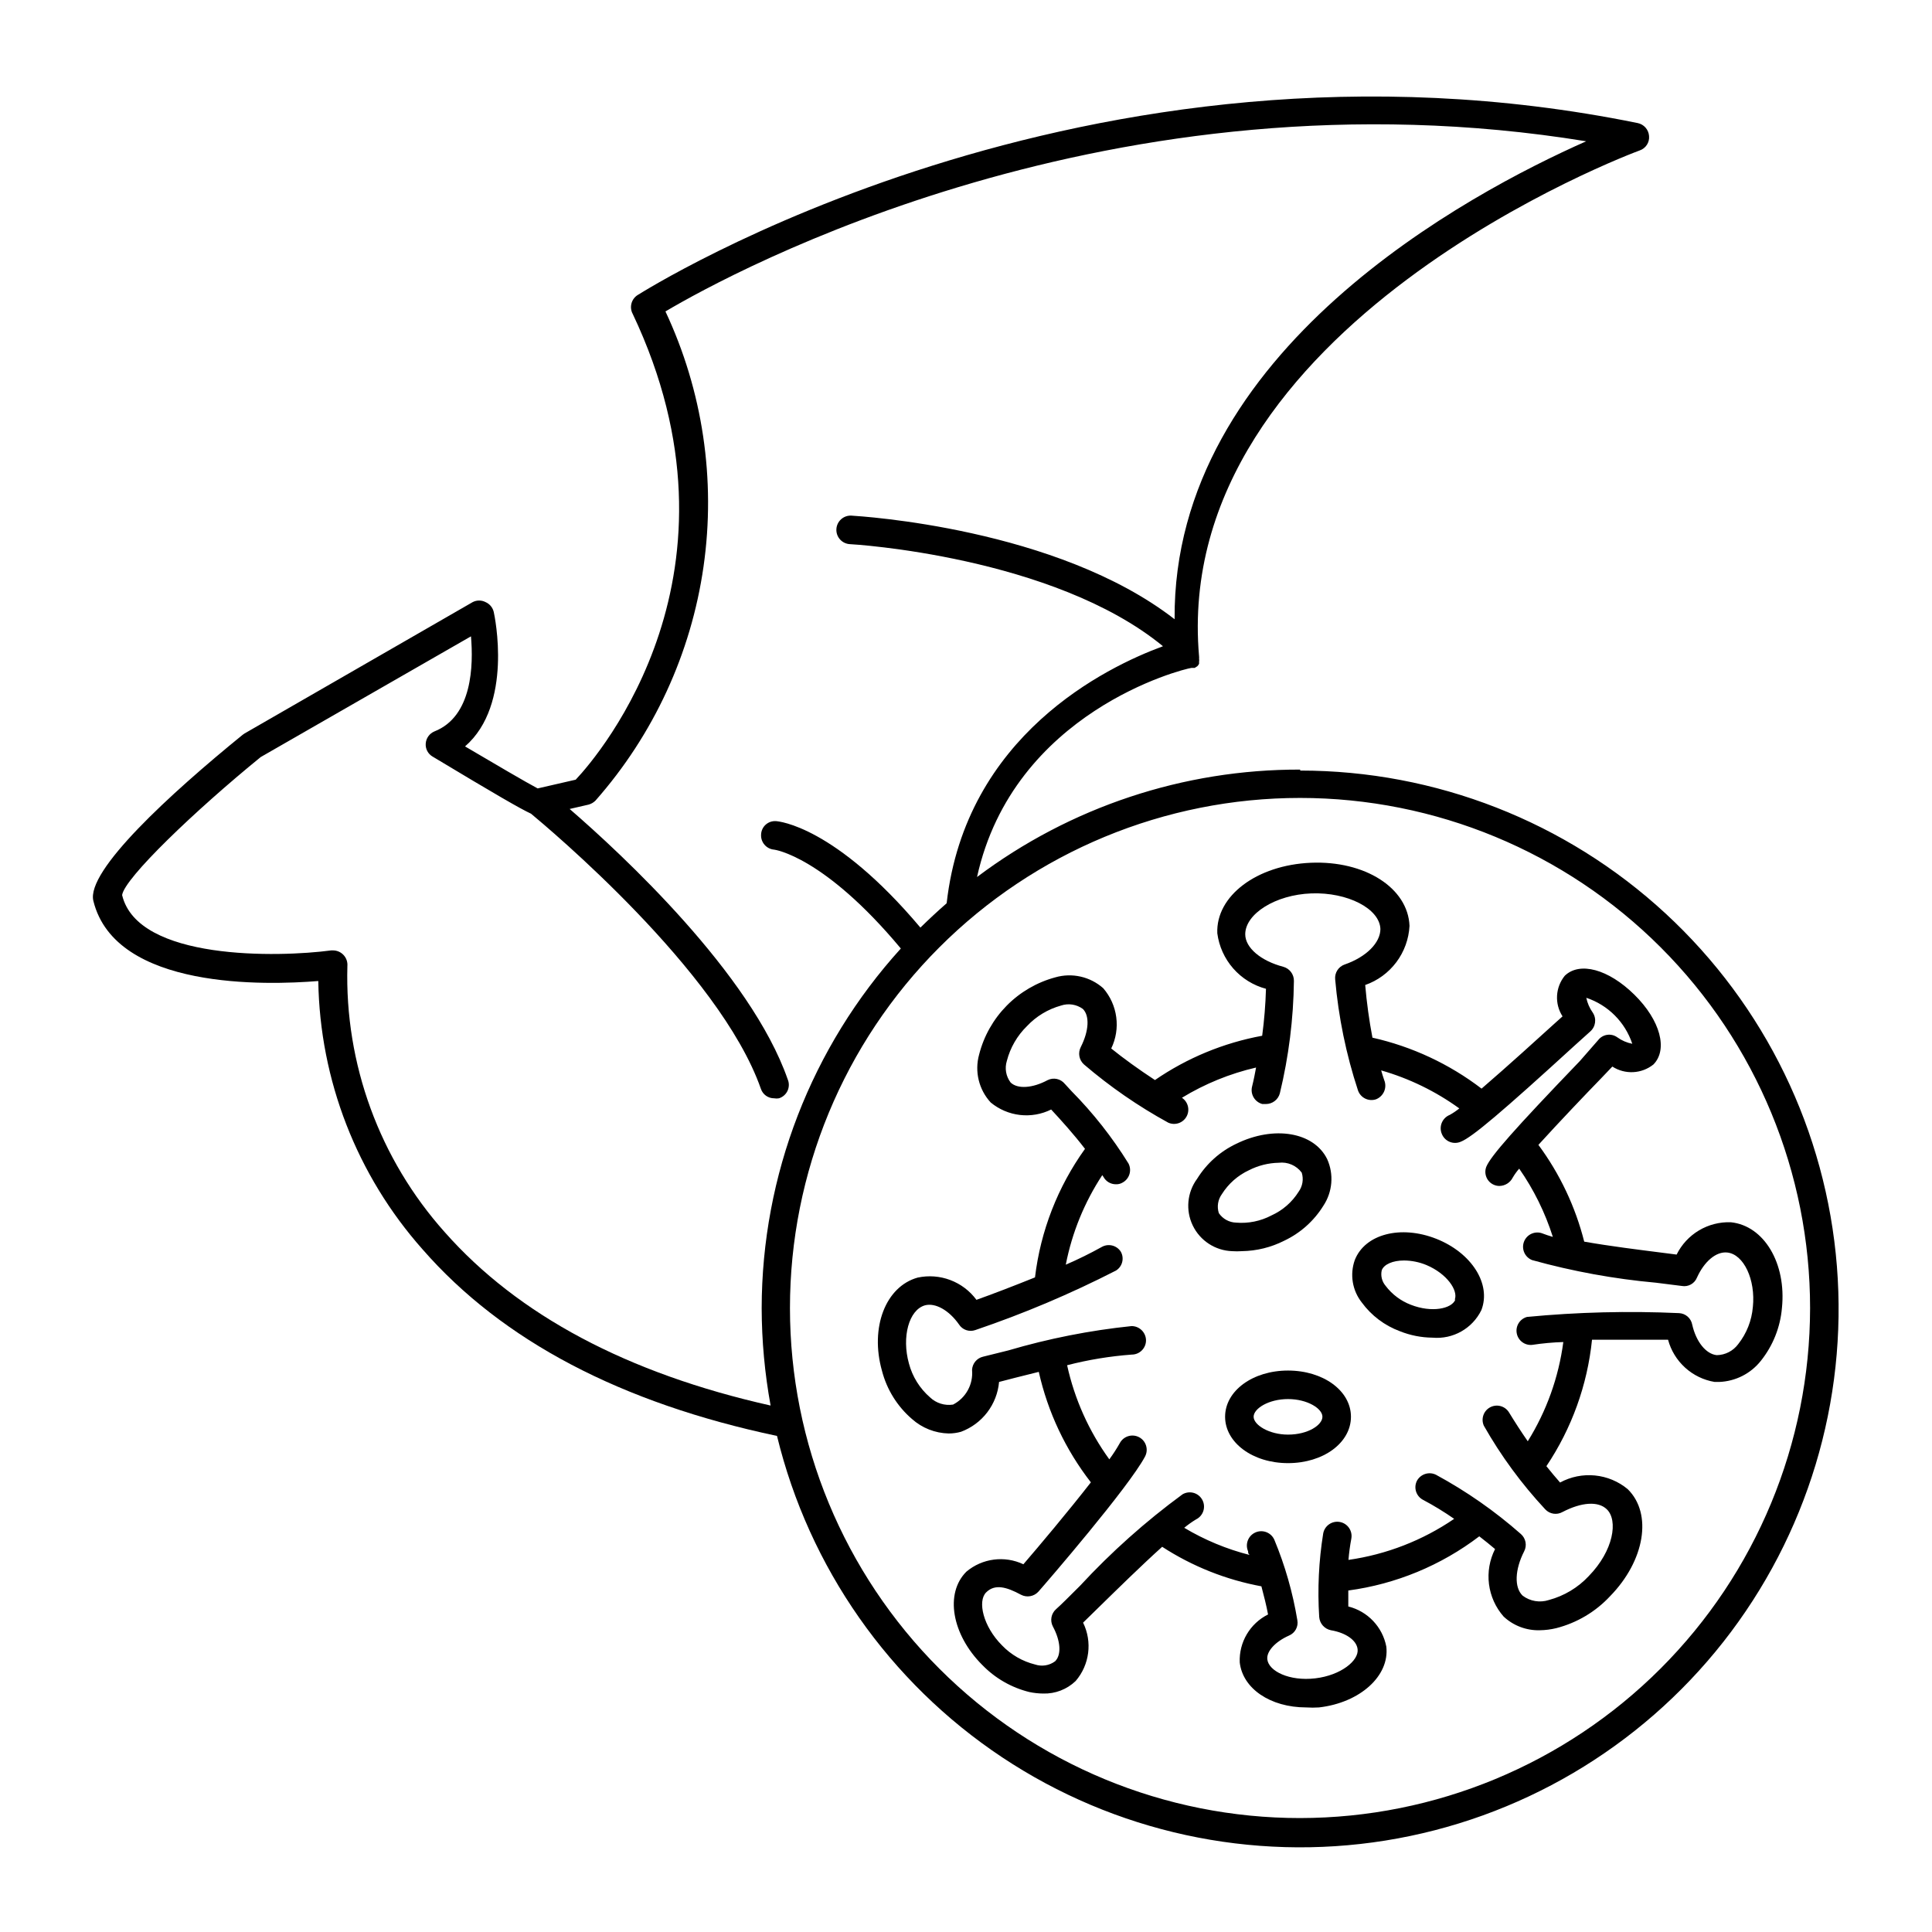 <?xml version="1.0" encoding="UTF-8"?>
<!-- The Best Svg Icon site in the world: iconSvg.co, Visit us! https://iconsvg.co -->
<svg fill="#000000" width="800px" height="800px" version="1.1" viewBox="144 144 512 512" xmlns="http://www.w3.org/2000/svg">
 <g>
  <path d="m488.57 347.95c-30.887-0.09-60.957 9.906-85.645 28.469 9.672-43.832 54.512-55.117 56.828-55.418h0.855l0.707-0.453v-0.004c0.195-0.184 0.348-0.406 0.453-0.652 0.02-0.188 0.02-0.371 0-0.555 0.047-0.25 0.047-0.508 0-0.758 0.023-0.199 0.023-0.402 0-0.605-7.656-87.965 115.52-133.66 116.78-134.11 1.609-0.551 2.633-2.133 2.469-3.828-0.125-1.691-1.359-3.09-3.019-3.426-146.61-29.824-263.64 44.789-264.96 45.543-1.723 1.047-2.324 3.266-1.359 5.039 32.344 68.215-8.613 116.58-15.113 123.43l-10.078 2.316c-2.871-1.512-11.488-6.551-19.246-11.133 12.797-11.082 7.859-34.512 7.609-35.621-0.266-1.164-1.07-2.137-2.164-2.617-1.074-0.559-2.352-0.559-3.426 0l-60.457 34.812-0.504 0.352c-19.148 15.57-41.566 36.074-39.551 44.035 5.844 23.629 45.996 22.32 59.602 21.211 0.406 26.258 10.219 51.5 27.656 71.137 21.16 24.234 52.648 40.707 93.91 49.422 8.465 34.871 29.758 65.273 59.633 85.145 29.879 19.875 66.148 27.758 101.58 22.086 35.43-5.672 67.426-24.488 89.605-52.695 22.176-28.207 32.914-63.734 30.066-99.504-2.844-35.77-19.062-69.152-45.426-93.5-26.359-24.344-60.926-37.863-96.809-37.863zm-140.36 168.53c-37.938-8.516-66.906-23.934-86.352-45.949-17.293-19.355-26.52-44.59-25.797-70.531 0.086-1.059-0.273-2.106-0.992-2.887-0.715-0.785-1.727-1.234-2.785-1.246h-0.504c-14.008 1.863-51.289 2.719-55.418-14.66 0.605-4.484 19.398-22.469 36.727-36.578l55.723-31.992c0.656 7.609 0.402 21.211-9.672 25.191h-0.004c-1.32 0.551-2.219 1.797-2.316 3.227-0.105 1.422 0.621 2.773 1.863 3.473 16.777 10.078 23.125 13.754 26.047 15.113 4.18 3.477 49.977 41.664 60.91 72.902 0.504 1.52 1.93 2.535 3.527 2.519 0.418 0.078 0.844 0.078 1.258 0 1.012-0.312 1.84-1.039 2.285-2 0.441-0.961 0.453-2.066 0.035-3.035-9.773-28.012-43.984-59.703-57.785-71.641l5.039-1.16h-0.004c0.688-0.191 1.309-0.555 1.812-1.059 15.391-17.449 25.344-39.016 28.637-62.047 3.293-23.031-0.215-46.52-10.094-67.586 17.785-10.531 118.65-65.496 244-45.09-30.934 13.703-109.58 55.418-109.07 126.66-31.188-24.234-83.379-27.305-85.648-27.457h-0.004c-2.086-0.109-3.867 1.492-3.977 3.578-0.113 2.086 1.488 3.871 3.574 3.981 0.555 0 53.906 3.176 82.977 27.055-15.113 5.543-52.297 23.629-57.332 68.113-2.367 2.066-4.684 4.231-6.953 6.449-22.672-26.902-37.535-28.164-38.289-28.215v0.004c-0.992-0.07-1.969 0.266-2.711 0.93-0.742 0.664-1.18 1.602-1.219 2.598-0.145 2.066 1.406 3.867 3.477 4.027 0 0 13.047 1.613 33.555 26.199-23.695 26.098-36.84 60.07-36.879 95.32 0.02 8.652 0.812 17.285 2.367 25.797zm140.36 109.33-0.004-0.004c-35.855 0.016-70.246-14.219-95.605-39.566-25.359-25.348-39.609-59.73-39.613-95.586-0.008-35.855 14.234-70.246 39.59-95.598 25.352-25.355 59.742-39.598 95.598-39.594 35.855 0.004 70.238 14.254 95.586 39.617 25.348 25.359 39.582 59.75 39.57 95.605-0.043 35.824-14.289 70.172-39.621 95.5-25.332 25.332-59.68 39.582-95.504 39.621z"/>
  <path d="m571.29 426.65c3.371 2.176 7.754 1.953 10.883-0.551 3.879-3.93 1.863-11.688-5.039-18.488-6.902-6.801-14.508-8.816-18.438-5.039v-0.004c-2.519 3.082-2.766 7.438-0.605 10.781l-1.914 1.715c-3.879 3.527-12.746 11.586-19.547 17.434-8.551-6.539-18.418-11.145-28.918-13.504-0.879-4.617-1.516-9.273-1.918-13.957 3.293-1.152 6.164-3.258 8.254-6.047 2.09-2.789 3.305-6.141 3.488-9.621-0.402-10.078-11.84-17.332-26.148-16.727s-25.191 8.766-24.789 18.691c0.453 3.453 1.918 6.695 4.215 9.316 2.297 2.617 5.316 4.496 8.684 5.394-0.121 4.164-0.457 8.316-1.008 12.445-10.191 1.867-19.875 5.867-28.414 11.738-4.231-2.769-8.414-5.793-11.586-8.363h-0.004c1.246-2.578 1.711-5.465 1.332-8.301-0.375-2.84-1.574-5.504-3.445-7.668-3.473-3.086-8.289-4.172-12.746-2.875-4.871 1.32-9.305 3.906-12.848 7.5-3.539 3.598-6.062 8.066-7.305 12.957-1.238 4.477-0.078 9.277 3.07 12.695 2.207 1.824 4.891 2.973 7.734 3.305 2.844 0.332 5.723-0.168 8.289-1.441 2.621 2.82 5.996 6.551 8.969 10.43h-0.004c-7.219 10.051-11.777 21.77-13.25 34.059-5.742 2.316-11.539 4.535-15.516 5.945-1.754-2.375-4.156-4.195-6.918-5.238-2.758-1.047-5.762-1.273-8.648-0.656-8.516 2.367-12.695 13.25-9.473 24.688v-0.004c1.285 4.981 4.062 9.445 7.961 12.797 2.684 2.394 6.129 3.75 9.723 3.832 1.105 0 2.211-0.152 3.273-0.453 2.754-1.027 5.164-2.809 6.945-5.144 1.785-2.336 2.871-5.129 3.133-8.059l4.281-1.109 6.246-1.562v0.004c2.391 10.656 7.102 20.652 13.805 29.27-5.996 7.707-13.805 16.977-17.887 21.715h0.004c-4.988-2.356-10.895-1.59-15.117 1.965-5.742 5.742-3.879 16.625 4.231 24.738h0.004c3.394 3.504 7.707 5.981 12.441 7.152 1.211 0.258 2.445 0.391 3.68 0.402 3.203 0.094 6.305-1.105 8.613-3.324 3.691-4.297 4.465-10.383 1.965-15.465l4.586-4.484c4.332-4.231 10.781-10.578 16.375-15.617 7.992 5.188 16.93 8.746 26.297 10.477 0.707 2.672 1.309 5.039 1.762 7.457h0.004c-4.789 2.383-7.731 7.356-7.508 12.695 0.758 6.902 8.062 11.941 17.633 11.941 1.125 0.074 2.254 0.074 3.375 0 10.883-1.258 18.742-8.363 17.836-16.121-1-5.203-4.934-9.352-10.074-10.633v-4.231c12.617-1.695 24.582-6.644 34.711-14.359 1.512 1.16 2.922 2.316 4.18 3.375-1.453 2.867-2.012 6.106-1.609 9.293 0.406 3.188 1.754 6.18 3.879 8.594 2.586 2.422 6.027 3.727 9.57 3.629 1.48-0.02 2.949-0.203 4.383-0.555 5.465-1.398 10.414-4.336 14.258-8.465 9.219-9.422 11.285-21.867 4.684-28.363h0.004c-2.473-2.055-5.5-3.32-8.699-3.633-3.195-0.316-6.414 0.336-9.238 1.867-1.16-1.309-2.367-2.769-3.629-4.332h0.004c6.711-10.008 10.863-21.516 12.09-33.504h20.152c0.77 2.852 2.344 5.422 4.531 7.402 2.188 1.984 4.898 3.297 7.812 3.781h1.211c4.316-0.164 8.348-2.207 11.031-5.59 3.207-4.016 5.152-8.887 5.594-14.008 1.211-11.84-4.734-21.816-13.551-22.723h-0.004c-2.961-0.102-5.894 0.648-8.441 2.168s-4.602 3.742-5.914 6.398l-4.332-0.555c-5.543-0.707-13.301-1.664-20.152-2.871h-0.004c-2.34-9.258-6.465-17.969-12.141-25.645 5.492-6.047 12.797-13.703 16.473-17.48zm-8.613-1.461c-17.383 18.086-23.629 25.191-24.789 28.012-0.73 1.879 0.16 4 2.016 4.789 0.461 0.199 0.957 0.301 1.461 0.301 1.496-0.027 2.856-0.879 3.527-2.215 0.492-0.844 1.066-1.637 1.711-2.371 3.867 5.547 6.871 11.645 8.918 18.09-1.008-0.301-1.965-0.605-2.719-0.906v-0.004c-1.949-0.762-4.148 0.195-4.914 2.144-0.766 1.945 0.195 4.144 2.141 4.91 10.75 2.984 21.742 4.992 32.852 5.996l6.801 0.855c1.699 0.316 3.387-0.609 4.031-2.215 1.914-4.231 5.039-6.953 8.012-6.648 4.383 0.453 7.559 7.203 6.801 14.461l-0.004-0.004c-0.301 3.582-1.648 7-3.879 9.824-1.336 1.809-3.441 2.891-5.691 2.922-2.871-0.301-5.492-3.578-6.5-8.113-0.324-1.688-1.758-2.938-3.477-3.023-13.441-0.613-26.91-0.277-40.305 1.008-1.891 0.52-3.074 2.398-2.719 4.328 0.352 1.93 2.125 3.269 4.078 3.078 2.738-0.414 5.496-0.668 8.266-0.754-1.234 9.336-4.445 18.305-9.422 26.297-1.715-2.469-3.375-5.039-5.039-7.758-1.086-1.637-3.246-2.168-4.969-1.223-1.723 0.945-2.43 3.055-1.633 4.852 4.539 8 10.004 15.438 16.273 22.168 1.18 1.273 3.078 1.562 4.586 0.703 5.039-2.621 9.473-2.922 11.738-0.707 3.023 2.922 1.812 10.934-4.785 17.684v0.004c-2.863 3.066-6.527 5.266-10.582 6.348-2.367 0.773-4.965 0.344-6.949-1.16-2.266-2.168-2.066-6.902 0.402-11.738 0.805-1.543 0.449-3.438-0.859-4.586-6.887-6.07-14.441-11.344-22.52-15.719-1.84-0.895-4.059-0.184-5.035 1.613-0.926 1.84-0.207 4.078 1.609 5.039 2.871 1.512 5.644 3.223 8.262 5.039-8.379 5.723-17.965 9.445-28.012 10.879 0.156-1.891 0.406-3.773 0.758-5.641 0.375-2.059-0.988-4.031-3.047-4.41-2.062-0.375-4.035 0.992-4.41 3.051-1.176 7.309-1.527 14.727-1.059 22.117 0.129 1.746 1.406 3.188 3.125 3.527 3.879 0.656 6.801 2.621 7.055 5.039 0.352 2.973-4.383 6.902-11.234 7.707-6.852 0.805-12.344-1.914-12.695-5.039-0.25-2.117 2.117-4.684 5.742-6.297 1.609-0.664 2.535-2.367 2.215-4.082-1.211-7.312-3.254-14.465-6.098-21.312-0.848-1.918-3.09-2.785-5.012-1.938-1.918 0.848-2.789 3.094-1.938 5.012 0 0.301 0 0.656 0.402 0.957-6.098-1.551-11.934-3.977-17.332-7.203 0.988-0.812 2.031-1.555 3.125-2.219 0.922-0.449 1.621-1.258 1.938-2.234 0.316-0.98 0.219-2.043-0.27-2.949-0.484-0.906-1.32-1.574-2.312-1.852-0.988-0.273-2.047-0.137-2.934 0.387-9.805 7.191-18.898 15.309-27.156 24.234-2.871 2.871-5.039 5.039-6.348 6.195-1.309 1.148-1.66 3.043-0.855 4.586 2.066 3.828 2.316 7.508 0.605 9.219-1.531 1.148-3.531 1.469-5.344 0.855-3.32-0.828-6.34-2.574-8.715-5.039-5.039-5.039-6.551-11.738-4.231-14.055 2.316-2.316 5.391-1.461 9.219 0.605 1.547 0.824 3.457 0.492 4.637-0.809 2.316-2.621 23.93-27.66 28.266-35.82h-0.004c0.973-1.848 0.266-4.141-1.586-5.113-1.852-0.973-4.141-0.262-5.113 1.586-0.836 1.484-1.758 2.914-2.773 4.285-5.402-7.457-9.207-15.945-11.184-24.941 5.613-1.449 11.348-2.391 17.129-2.82 2.086 0 3.781-1.691 3.781-3.777-0.027-2.094-1.734-3.781-3.832-3.777-11.055 1.145-21.984 3.305-32.645 6.445l-6.699 1.664h-0.004c-1.656 0.383-2.852 1.828-2.922 3.527 0.344 3.797-1.648 7.422-5.035 9.168-2.219 0.34-4.473-0.367-6.098-1.914-2.723-2.359-4.672-5.484-5.594-8.969-1.965-7.055 0-14.207 4.231-15.418 2.769-0.754 6.398 1.309 9.02 5.039 0.914 1.457 2.715 2.082 4.336 1.512 12.793-4.34 25.254-9.609 37.281-15.77 1.711-1.062 2.269-3.293 1.258-5.035-1.094-1.672-3.301-2.203-5.039-1.211-3.094 1.723-6.269 3.285-9.52 4.688 1.648-8.465 4.934-16.527 9.672-23.73l0.301 0.453h0.004c0.656 1.223 1.938 1.98 3.324 1.965 0.617 0.023 1.23-0.133 1.762-0.453 1.801-0.977 2.492-3.215 1.562-5.039-4.301-6.945-9.371-13.387-15.113-19.195l-1.762-1.914h-0.004c-1.09-1.352-2.973-1.77-4.531-1.008-4.031 2.168-7.961 2.418-9.824 0.656-1.25-1.637-1.625-3.781-1.008-5.746 0.902-3.5 2.75-6.691 5.34-9.219 2.449-2.606 5.57-4.484 9.016-5.441 1.965-0.66 4.129-0.32 5.797 0.906 1.812 1.812 1.613 5.793-0.555 10.078-0.812 1.559-0.461 3.469 0.855 4.637 6.891 5.891 14.367 11.059 22.32 15.414 1.793 0.801 3.902 0.094 4.848-1.629 0.949-1.723 0.414-3.883-1.223-4.969 6.082-3.703 12.715-6.41 19.648-8.012-0.301 1.613-0.605 3.223-1.059 5.039-0.512 2.027 0.699 4.09 2.723 4.633h0.957c1.719-0.008 3.227-1.16 3.676-2.82 2.363-9.77 3.613-19.773 3.731-29.824 0.016-1.742-1.145-3.273-2.82-3.731-5.945-1.562-10.078-5.039-10.078-8.613 0-5.391 7.961-10.48 17.531-10.832 9.574-0.352 18.086 4.031 18.289 9.422 0 3.629-3.68 7.406-9.473 9.422v-0.004c-1.645 0.574-2.684 2.199-2.516 3.93 0.875 10.008 2.902 19.883 6.043 29.426 0.672 1.973 2.812 3.031 4.789 2.367 0.965-0.383 1.738-1.133 2.148-2.09 0.406-0.957 0.414-2.039 0.016-3-0.301-0.855-0.555-1.715-0.805-2.57 7.434 2.133 14.441 5.543 20.707 10.078-0.789 0.645-1.633 1.219-2.519 1.711-0.957 0.383-1.719 1.129-2.117 2.078-0.395 0.945-0.398 2.016 0 2.961 0.379 0.957 1.129 1.715 2.082 2.106 0.949 0.391 2.016 0.375 2.957-0.039 2.973-1.16 10.883-7.859 30.23-25.543l4.031-3.629h-0.004c1.48-1.258 1.781-3.422 0.707-5.035-0.84-1.18-1.422-2.516-1.715-3.93 5.754 1.918 10.273 6.434 12.191 12.191-1.434-0.277-2.793-0.859-3.977-1.715-1.598-1.152-3.82-0.84-5.039 0.707z"/>
  <path d="m473.1 475.57c3.906-0.055 7.75-1.004 11.234-2.769 4.281-2.027 7.883-5.246 10.379-9.273 2.426-3.668 2.809-8.328 1.008-12.34-3.527-7.203-14.105-8.969-24.082-4.082-4.281 2.023-7.883 5.246-10.379 9.27-2.66 3.594-3.109 8.371-1.164 12.398 1.945 4.027 5.965 6.644 10.434 6.797 0.855 0.059 1.715 0.059 2.57 0zm-6.098-10.078c-0.547-1.711-0.25-3.582 0.809-5.035 1.738-2.769 4.238-4.973 7.203-6.348 2.441-1.238 5.125-1.91 7.859-1.965 2.356-0.289 4.684 0.711 6.098 2.617 0.539 1.715 0.242 3.582-0.809 5.039-1.727 2.766-4.234 4.953-7.203 6.297-2.879 1.52-6.129 2.184-9.371 1.914-1.844-0.055-3.551-0.992-4.586-2.519z"/>
  <path d="m485.34 507.21c-9.371 0-16.676 5.391-16.676 12.242s7.305 12.293 16.676 12.293 16.676-5.391 16.676-12.293-7.356-12.242-16.676-12.242zm0 16.977c-5.039 0-9.117-2.57-9.117-4.734 0-2.168 3.981-4.684 9.117-4.684 5.141 0 9.117 2.519 9.117 4.684s-3.777 4.734-9.117 4.734z"/>
  <path d="m524.64 472.3c-9.422-3.727-18.941-1.258-21.613 5.644v-0.004c-1.348 3.816-0.645 8.059 1.863 11.234 2.543 3.469 6.047 6.113 10.078 7.609 2.758 1.105 5.695 1.684 8.664 1.711 5.414 0.488 10.566-2.418 12.949-7.305 2.668-6.902-2.57-15.164-11.941-18.891zm5.039 16.121c-0.957 2.418-6.246 3.527-11.789 1.359-2.664-1.016-4.988-2.762-6.703-5.039-0.969-1.141-1.344-2.672-1.004-4.129 0.605-1.562 2.922-2.57 5.894-2.57 2.039 0.016 4.059 0.426 5.941 1.207 5.391 2.269 8.465 6.703 7.508 9.172z"/>
 </g>
</svg>